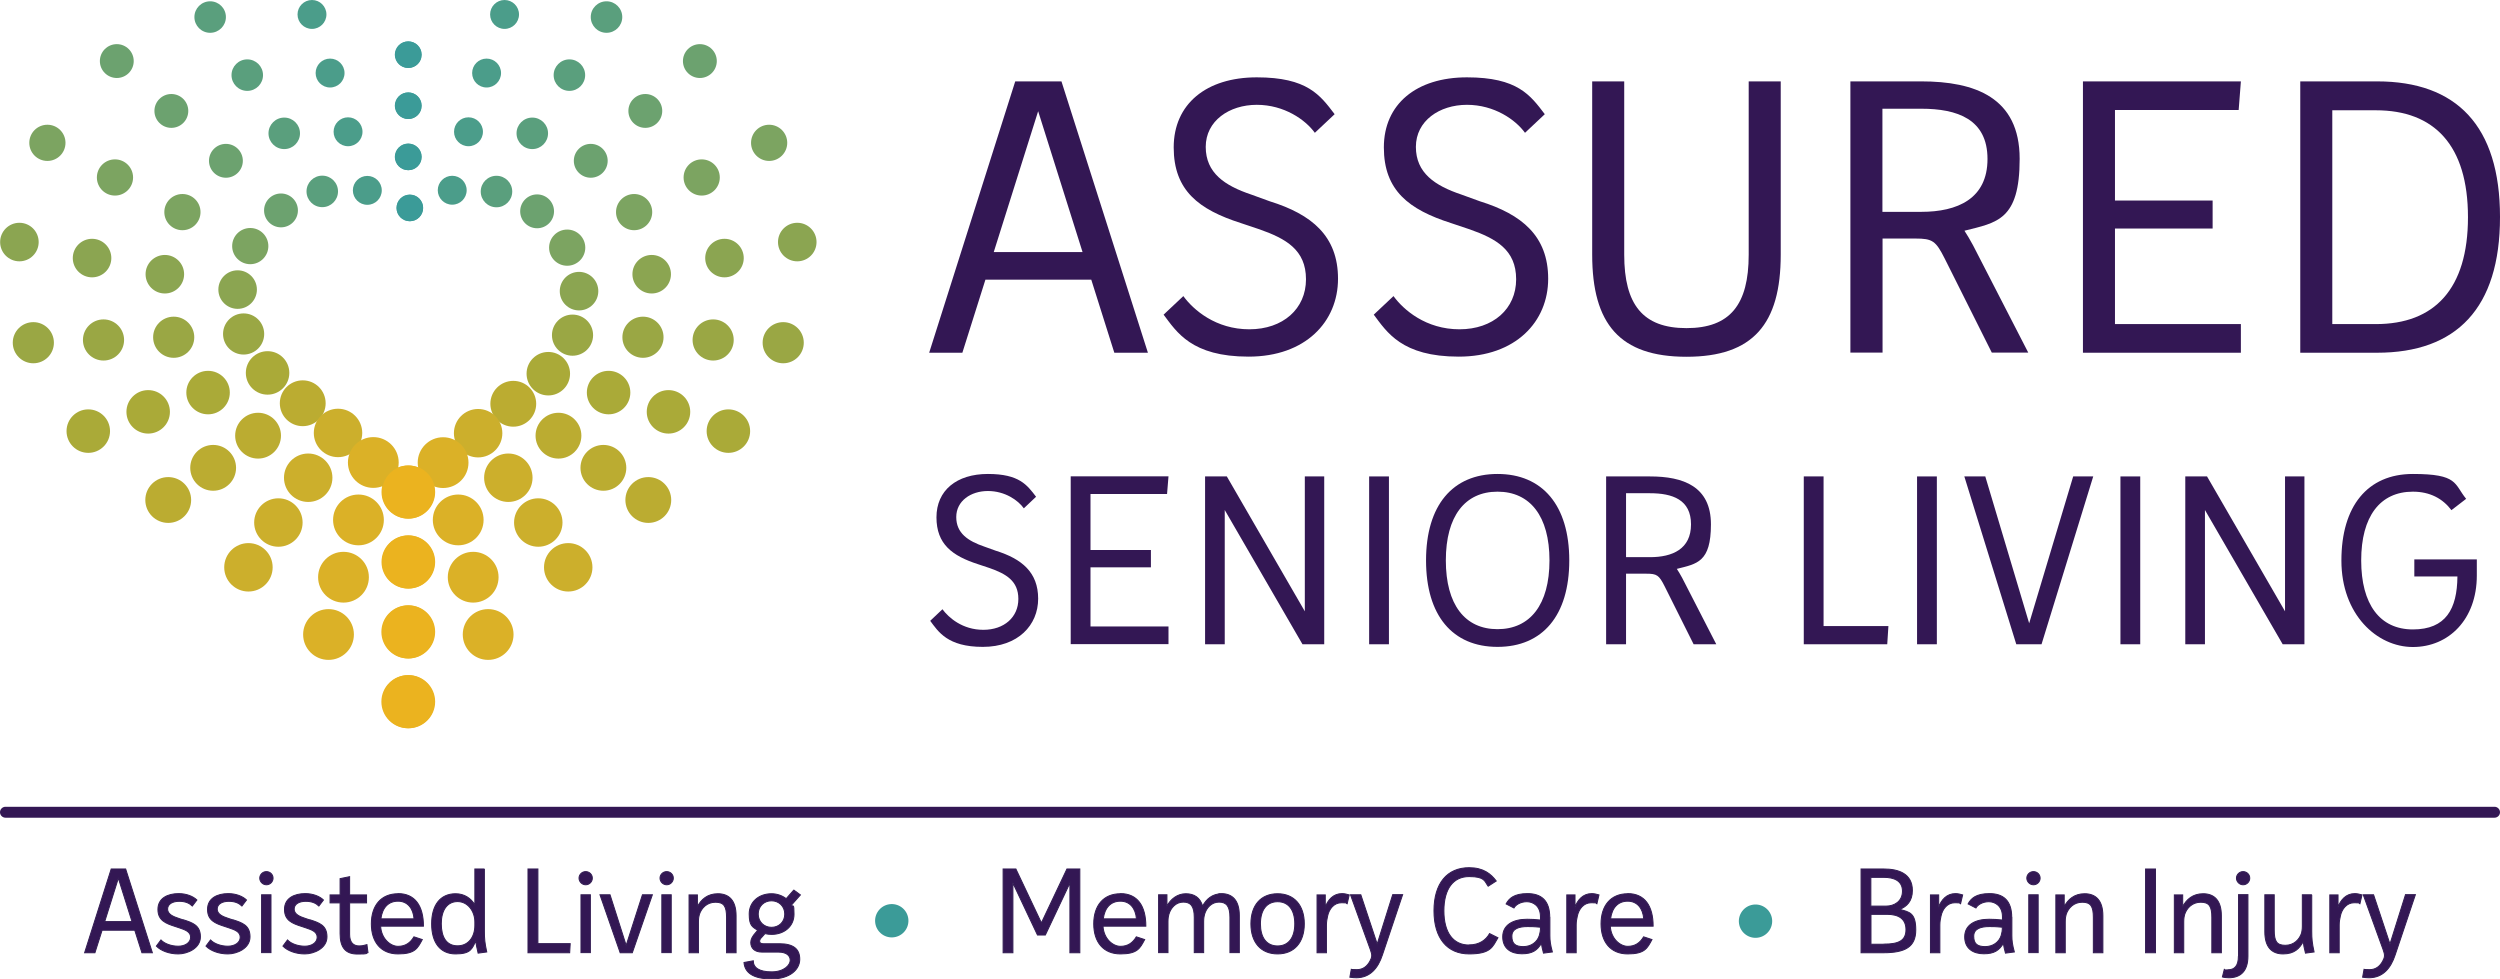<?xml version="1.0" encoding="UTF-8"?>
<svg id="Layer_1" xmlns="http://www.w3.org/2000/svg" version="1.1" viewBox="0 0 1920 751.9">
  <!-- Generator: Adobe Illustrator 29.7.1, SVG Export Plug-In . SVG Version: 2.1.1 Build 8)  -->
  <defs>
    <style>
      .st0, .st1 {
        fill: #331754;
      }

      .st2 {
        fill: #aaaa38;
      }

      .st3 {
        fill: #4b9d8a;
      }

      .st4 {
        fill: #ccaf2c;
      }

      .st5 {
        fill: #3b9b98;
      }

      .st6 {
        fill: #ebb31f;
      }

      .st7 {
        fill: #5a9f7d;
      }

      .st8 {
        fill: #bbac31;
      }

      .st9 {
        fill: #6ca26f;
      }

      .st10 {
        fill: #dbb127;
      }

      .st11 {
        fill: #9aa744;
      }

      .st12 {
        fill: #8ba551;
      }

      .st1 {
        stroke: #331d54;
        stroke-miterlimit: 10;
        stroke-width: .8px;
      }

      .st13 {
        fill: #7ca461;
      }
    </style>
  </defs>
  <g>
    <path class="st0" d="M1915.8,628H4.2c-2.3,0-4.2-1.9-4.2-4.2s1.9-4.2,4.2-4.2h1911.6c2.3,0,4.2,1.9,4.2,4.2s-1.9,4.2-4.2,4.2Z"/>
    <g>
      <g>
        <g>
          <circle class="st5" cx="314.8" cy="159.7" r="10.2"/>
          <circle class="st3" cx="347.3" cy="146.1" r="11.1"/>
          <circle class="st7" cx="381.3" cy="147.1" r="12.1"/>
          <circle class="st9" cx="412.5" cy="162.3" r="13"/>
          <circle class="st13" cx="435.6" cy="190.2" r="13.9"/>
          <circle class="st12" cx="444.7" cy="223.6" r="14.8"/>
          <circle class="st11" cx="439.7" cy="257.4" r="15.8"/>
          <circle class="st2" cx="421.1" cy="287" r="16.7"/>
          <circle class="st8" cx="394.2" cy="310.1" r="17.6"/>
          <circle class="st4" cx="367.2" cy="332.7" r="18.6"/>
          <circle class="st10" cx="340.3" cy="355.3" r="19.5"/>
          <circle class="st6" cx="313.4" cy="377.9" r="20.4"/>
        </g>
        <g>
          <circle class="st5" cx="313.4" cy="120.5" r="10.2"/>
          <circle class="st3" cx="359.8" cy="101.2" r="11.1"/>
          <circle class="st7" cx="408.8" cy="102.4" r="12.1"/>
          <circle class="st9" cx="453.7" cy="123.5" r="13"/>
          <circle class="st13" cx="487" cy="162.9" r="13.9"/>
          <circle class="st12" cx="500.5" cy="210.6" r="14.8"/>
          <circle class="st11" cx="493.8" cy="259" r="15.8"/>
          <circle class="st2" cx="467.4" cy="301.5" r="16.7"/>
          <circle class="st8" cx="428.9" cy="334.6" r="17.6"/>
          <circle class="st4" cx="390.4" cy="366.9" r="18.6"/>
          <circle class="st10" cx="351.9" cy="399.3" r="19.5"/>
          <circle class="st6" cx="313.4" cy="431.6" r="20.4"/>
        </g>
        <g>
          <circle class="st5" cx="313.4" cy="81.2" r="10.2"/>
          <circle class="st3" cx="373.7" cy="56.1" r="11.1"/>
          <circle class="st7" cx="437.3" cy="57.7" r="12.1"/>
          <circle class="st9" cx="495.6" cy="85.2" r="13"/>
          <circle class="st13" cx="538.9" cy="136.3" r="13.9"/>
          <circle class="st12" cx="556.4" cy="198.2" r="14.8"/>
          <circle class="st11" cx="547.7" cy="261.1" r="15.8"/>
          <circle class="st2" cx="513.4" cy="316.3" r="16.7"/>
          <circle class="st8" cx="463.4" cy="359.3" r="17.6"/>
          <circle class="st4" cx="413.4" cy="401.3" r="18.6"/>
          <circle class="st10" cx="363.4" cy="443.3" r="19.5"/>
          <circle class="st6" cx="313.3" cy="485.3" r="20.4"/>
        </g>
        <g>
          <circle class="st5" cx="313.4" cy="42" r="10.2"/>
          <circle class="st3" cx="387.5" cy="11.1" r="11.1"/>
          <circle class="st7" cx="465.8" cy="13.1" r="12.1"/>
          <circle class="st9" cx="537.5" cy="46.9" r="13"/>
          <circle class="st13" cx="590.7" cy="109.7" r="13.9"/>
          <circle class="st12" cx="612.3" cy="185.9" r="14.8"/>
          <circle class="st11" cx="601.5" cy="263.2" r="15.8"/>
          <circle class="st2" cx="559.4" cy="331.1" r="16.7"/>
          <circle class="st8" cx="497.9" cy="384" r="17.6"/>
          <circle class="st4" cx="436.4" cy="435.7" r="18.6"/>
          <circle class="st10" cx="374.9" cy="487.3" r="19.5"/>
          <circle class="st6" cx="313.3" cy="538.9" r="20.4"/>
        </g>
        <g>
          <g>
            <circle class="st5" cx="314.7" cy="159.7" r="10.2"/>
            <circle class="st3" cx="282.1" cy="146.2" r="11.1"/>
            <circle class="st7" cx="247.5" cy="147" r="12.1"/>
            <circle class="st9" cx="215.8" cy="161.6" r="13"/>
            <circle class="st13" cx="192.2" cy="189" r="13.9"/>
            <circle class="st12" cx="182.5" cy="222.4" r="14.8"/>
            <circle class="st11" cx="187.1" cy="256.5" r="15.8"/>
            <circle class="st2" cx="205.5" cy="286.4" r="16.7"/>
            <circle class="st8" cx="232.5" cy="309.7" r="17.6"/>
            <circle class="st4" cx="259.6" cy="332.5" r="18.6"/>
            <circle class="st10" cx="286.7" cy="355.2" r="19.5"/>
            <circle class="st6" cx="313.8" cy="377.9" r="20.4"/>
          </g>
          <g>
            <circle class="st5" cx="313.7" cy="120.5" r="10.2"/>
            <circle class="st3" cx="267.3" cy="101.2" r="11.1"/>
            <circle class="st7" cx="218.3" cy="102.4" r="12.1"/>
            <circle class="st9" cx="173.5" cy="123.5" r="13"/>
            <circle class="st13" cx="140.1" cy="162.9" r="13.9"/>
            <circle class="st12" cx="126.6" cy="210.6" r="14.8"/>
            <circle class="st11" cx="133.4" cy="259" r="15.8"/>
            <circle class="st2" cx="159.8" cy="301.5" r="16.7"/>
            <circle class="st8" cx="198.2" cy="334.6" r="17.6"/>
            <circle class="st4" cx="236.7" cy="366.9" r="18.6"/>
            <circle class="st10" cx="275.3" cy="399.3" r="19.5"/>
            <circle class="st6" cx="313.8" cy="431.6" r="20.4"/>
          </g>
          <g>
            <circle class="st5" cx="313.7" cy="81.2" r="10.2"/>
            <circle class="st3" cx="253.5" cy="56.1" r="11.1"/>
            <circle class="st7" cx="189.9" cy="57.7" r="12.1"/>
            <circle class="st9" cx="131.6" cy="85.2" r="13"/>
            <circle class="st13" cx="88.3" cy="136.3" r="13.9"/>
            <circle class="st12" cx="70.7" cy="198.2" r="14.8"/>
            <circle class="st11" cx="79.5" cy="261.1" r="15.8"/>
            <circle class="st2" cx="113.8" cy="316.3" r="16.7"/>
            <circle class="st8" cx="163.7" cy="359.3" r="17.6"/>
            <circle class="st4" cx="213.8" cy="401.3" r="18.6"/>
            <circle class="st10" cx="263.8" cy="443.3" r="19.5"/>
            <circle class="st6" cx="313.8" cy="485.3" r="20.4"/>
          </g>
          <g>
            <circle class="st5" cx="313.7" cy="42" r="10.2"/>
            <circle class="st3" cx="239.6" cy="11.1" r="11.1"/>
            <circle class="st7" cx="161.4" cy="13.1" r="12.1"/>
            <circle class="st9" cx="89.7" cy="46.9" r="13"/>
            <circle class="st13" cx="36.4" cy="109.7" r="13.9"/>
            <circle class="st12" cx="14.9" cy="185.9" r="14.8"/>
            <circle class="st11" cx="25.6" cy="263.2" r="15.8"/>
            <circle class="st2" cx="67.8" cy="331.1" r="16.7"/>
            <circle class="st8" cx="129.2" cy="384" r="17.6"/>
            <circle class="st4" cx="190.8" cy="435.7" r="18.6"/>
            <circle class="st10" cx="252.3" cy="487.3" r="19.5"/>
            <circle class="st6" cx="313.8" cy="538.9" r="20.4"/>
          </g>
        </g>
      </g>
      <g>
        <path class="st0" d="M714.4,476.8l9.4-8.9c4.8,6.5,15.4,15.8,31.4,15.8s26.9-9.7,26.9-23.7-9.6-19.3-22-23.7l-9-3c-19.8-6.4-31.9-15.4-31.9-36s15.4-33.3,39.5-33.3,30.1,8.5,37,17.5l-9.4,8.9c-4.4-6.2-14.5-13.3-27.6-13.3s-24.3,7.6-24.3,20,9,18.4,21.6,22.7l8.9,3.2c19.8,6.2,32.4,16.5,32.4,36.8s-15.4,37-42.5,37-34.2-11.7-40.4-20Z"/>
        <path class="st0" d="M837.5,435.8v45.3h59.9v13.6h-75.1v-128.9h75.1l-1.1,13.6h-58.8v43h46.4v13.3h-46.4Z"/>
        <path class="st0" d="M925.5,494.8v-128.9h16.7l59.9,103.6v-103.6h14.9v128.9h-16.7l-59.7-103.1v103.1h-15.1Z"/>
        <path class="st0" d="M1051.5,494.8v-128.9h15.2v128.9h-15.2Z"/>
        <path class="st0" d="M1095.2,430.4c0-42.3,20.4-66.4,54.9-66.4s55.1,24.1,55.1,66.4-20.5,66.4-55.1,66.4-54.9-24.1-54.9-66.4ZM1190,430.4c0-34-14.9-52.8-39.9-52.8s-39.7,18.8-39.7,52.8,14.7,52.8,39.7,52.8,39.9-18.8,39.9-52.8Z"/>
        <path class="st0" d="M1233.5,494.8v-128.9h33.7c25.5,0,46.8,7.6,46.8,36.8s-10.8,30.3-26.2,34.2c1.2,1.9,2.7,4.2,4.1,6.9l26.2,51h-17.4l-22.3-44.6c-4.3-8.5-5.9-9.6-14-9.6h-15.6v54.2h-15.2ZM1248.8,378.8v49.1h18.4c17.2,0,31.5-6.2,31.5-25.2s-14.3-23.9-31.5-23.9h-18.4Z"/>
        <path class="st0" d="M1385.3,494.8v-128.9h15.2v114.9h49.8l-.9,14h-64.1Z"/>
        <path class="st0" d="M1472.3,494.8v-128.9h15.2v128.9h-15.2Z"/>
        <path class="st0" d="M1548.5,494.8l-39.9-128.9h16.1l33.7,112.8,33.8-112.8h15.4l-39.7,128.9h-19.5Z"/>
        <path class="st0" d="M1628.5,494.8v-128.9h15.2v128.9h-15.2Z"/>
        <path class="st0" d="M1678.3,494.8v-128.9h16.7l59.9,103.6v-103.6h14.9v128.9h-16.7l-59.7-103.1v103.1h-15.1Z"/>
        <path class="st0" d="M1798.2,430.4c0-41.6,20-66.4,54.9-66.4s31.5,7.6,40.9,19.1l-11.3,8.7c-6.7-8.9-16.5-14.2-29.6-14.2-25.3,0-39.7,19.1-39.7,52.8s14.3,53,39.7,53,34-15.8,34.2-40.7h-33.1v-13.1h48v12.4c0,33.7-21.6,54.9-49.1,54.9s-54.9-24.8-54.9-66.4Z"/>
      </g>
      <g>
        <path class="st0" d="M713.6,270.9l66.1-208.4h35.5l66.4,208.4h-25.8l-17.7-56.1h-81.3l-17.7,56.1h-25.5ZM763.3,193.6h68.1l-34.1-108.2-34.1,108.2Z"/>
        <path class="st0" d="M893.6,241.7l15.2-14.3c7.7,10.6,24.9,25.5,50.7,25.5s43.5-15.7,43.5-38.4-15.5-31.2-35.5-38.3l-14.6-4.9c-32.1-10.3-51.5-24.9-51.5-58.1s24.9-53.8,63.8-53.8,48.7,13.7,59.8,28.3l-15.2,14.3c-7.2-10-23.5-21.5-44.6-21.5s-39.2,12.3-39.2,32.3,14.6,29.8,34.9,36.6l14.3,5.2c32.1,10,52.4,26.6,52.4,59.5s-24.9,59.8-68.7,59.8-55.2-18.9-65.3-32.3Z"/>
        <path class="st0" d="M1055,241.7l15.2-14.3c7.7,10.6,24.9,25.5,50.7,25.5s43.5-15.7,43.5-38.4-15.5-31.2-35.5-38.3l-14.6-4.9c-32.1-10.3-51.5-24.9-51.5-58.1s24.9-53.8,63.8-53.8,48.7,13.7,59.8,28.3l-15.2,14.3c-7.2-10-23.5-21.5-44.6-21.5s-39.2,12.3-39.2,32.3,14.6,29.8,34.9,36.6l14.3,5.2c32.1,10,52.4,26.6,52.4,59.5s-24.9,59.8-68.7,59.8-55.2-18.9-65.3-32.3Z"/>
        <path class="st0" d="M1222.8,195.6V62.5h24.6v133.1c0,38.3,14.3,56.4,47.8,56.4s47.8-18,47.8-56.4V62.5h24.6v133.1c0,53.2-21.2,78.4-72.4,78.4s-72.4-25.2-72.4-78.4Z"/>
        <path class="st0" d="M1421.1,270.9V62.5h54.4c41.2,0,75.6,12.3,75.6,59.5s-17.5,48.9-42.4,55.2c2,3.1,4.3,6.9,6.6,11.2l42.4,82.4h-28l-36.1-72.1c-6.9-13.7-9.4-15.5-22.6-15.5h-25.2v87.6h-24.6ZM1445.7,83.4v79.3h29.8c27.8,0,50.9-10,50.9-40.6s-23.2-38.6-50.9-38.6h-29.8Z"/>
        <path class="st0" d="M1624.3,175.6v73.3h96.7v22h-121.3V62.5h121.3l-1.7,22h-95v69.5h75v21.5h-75Z"/>
        <path class="st0" d="M1766.6,270.9V62.5h59c61,0,94.4,34.1,94.4,104.2s-33.5,104.2-94.4,104.2h-59ZM1791.2,84.6v164.3h33.5c44.9,0,70.7-26.9,70.7-82.1s-25.8-82.1-70.7-82.1h-33.5Z"/>
      </g>
    </g>
  </g>
  <g>
    <g>
      <path class="st1" d="M85.4,667.4l-20.4,64.3h7.9l5.5-17.3h25.1l5.5,17.3h8l-20.5-64.3h-11ZM80.4,707.8l10.5-33.4,10.5,33.4h-21Z"/>
      <path class="st1" d="M140.7,706.5l-3.3-1.1c-4.3-1.4-8.7-3.2-8.7-7.2s4-6,8.9-6,7.9,1.5,10.1,3.6l3.5-4.6c-2.9-2.8-8-4.9-14-4.9-8.5,0-15.9,3.6-15.9,12.1s6,10.8,13.2,13.1l3.3,1.1c4.5,1.5,8.6,3,8.6,7.2s-4.3,6.9-9.5,6.9-10.6-1.9-13.3-4.8l-3.5,4.7c3.5,3.6,9.9,6,16.8,6s17-4.2,17-13.1-6-10.8-13.1-13.1Z"/>
      <path class="st1" d="M178.8,706.5l-3.3-1.1c-4.3-1.4-8.7-3.2-8.7-7.2s4-6,8.9-6,7.9,1.5,10.1,3.6l3.5-4.6c-2.9-2.8-8-4.9-14-4.9-8.5,0-15.9,3.6-15.9,12.1s6,10.8,13.2,13.1l3.3,1.1c4.5,1.5,8.6,3,8.6,7.2s-4.3,6.9-9.5,6.9-10.6-1.9-13.3-4.8l-3.5,4.7c3.5,3.6,9.9,6,16.8,6s17-4.2,17-13.1-6-10.8-13.1-13.1Z"/>
      <path class="st1" d="M204.6,669.4c-2.8,0-5.1,2.3-5.1,5s2.3,5.1,5.1,5.1,5.1-2.3,5.1-5.1-2.3-5-5.1-5Z"/>
      <rect class="st1" x="200.9" y="687.2" width="7.2" height="44.4"/>
      <path class="st1" d="M237.9,706.5l-3.3-1.1c-4.3-1.4-8.7-3.2-8.7-7.2s4-6,8.9-6,7.9,1.5,10.1,3.6l3.5-4.6c-2.9-2.8-8-4.9-14-4.9-8.5,0-15.9,3.6-15.9,12.1s6,10.8,13.2,13.1l3.3,1.1c4.5,1.5,8.6,3,8.6,7.2s-4.3,6.9-9.5,6.9-10.6-1.9-13.3-4.8l-3.5,4.7c3.5,3.6,9.9,6,16.8,6s17-4.2,17-13.1-6-10.8-13.1-13.1Z"/>
      <path class="st1" d="M275.9,726.5c-4.9,0-7.4-3.1-7.4-8.9v-24.2h13v-6.1h-13v-14l-7.3,1.5v12.5h-7.7v6.1h7.7v23.6c0,10.6,4.1,15.7,13.3,15.7s5.8-.4,8.1-1.1l-.8-6.1c-1.9.6-4.1,1-5.9,1Z"/>
      <path class="st1" d="M305.7,686.4c-13,0-20.5,9.1-20.5,23.1s7.4,23.1,20.5,23.1,15-4.3,18.6-11l-6.4-2.1c-2.7,4.5-6.4,7.3-12.2,7.3s-12.9-5.8-13.4-15.5h32.9c0-15.7-6.6-25-19.5-25ZM305.7,692.1c7.2,0,11.7,5.4,12.3,13.6h-25.5c1.1-8.7,5.8-13.6,13.2-13.6Z"/>
      <path class="st1" d="M372,667.4h-7.3v27.5c-3.1-5-8-8.5-14.8-8.5-11.8,0-18.4,8.8-18.4,23.1s6.5,23.1,18.4,23.1,12.5-4.1,15.5-9.8c.3,2.4.8,5,1.8,9.2l6.6-.9c-1.5-7-1.8-9.9-1.8-16v-47.8ZM364.7,710.7c0,8.9-4.9,15.7-13.3,15.7s-12.5-6.4-12.5-17,4.7-17,12.5-17,13.3,7.3,13.3,15.7v2.5Z"/>
      <polygon class="st1" points="413.1 667.4 405.5 667.4 405.5 731.7 437.5 731.7 437.9 724.7 413.1 724.7 413.1 667.4"/>
      <rect class="st1" x="446.2" y="687.2" width="7.2" height="44.4"/>
      <path class="st1" d="M449.8,669.4c-2.8,0-5.1,2.3-5.1,5s2.3,5.1,5.1,5.1,5.1-2.3,5.1-5.1-2.3-5-5.1-5Z"/>
      <polygon class="st1" points="480.9 726.1 468.5 687.2 460.8 687.2 476.3 731.7 485.6 731.7 501 687.2 493.4 687.2 480.9 726.1"/>
      <rect class="st1" x="508.3" y="687.2" width="7.2" height="44.4"/>
      <path class="st1" d="M512,669.4c-2.8,0-5.1,2.3-5.1,5s2.3,5.1,5.1,5.1,5.1-2.3,5.1-5.1-2.3-5-5.1-5Z"/>
      <path class="st1" d="M551.3,686.4c-7.9,0-12.8,4.4-15.7,9.9v-9h-6.4v44.4h7.2v-23.8c0-3,.4-4.4.7-5.6,1.6-4.9,5.8-9.4,12.4-9.4s8.5,3.3,8.5,11.7v27.1h7.3v-28.4c0-11.7-5.4-16.9-14-16.9Z"/>
      <path class="st1" d="M609.5,683.7l-5.7,6.5c-3-2.3-6.9-3.8-11.3-3.8-9.6,0-17.1,6.2-17.1,15.5s2.5,9.8,6.5,12.6l-1.4,1.6c-2.7,3-3.9,5.3-3.9,7.7,0,4.3,2.8,7.4,8.7,7.4h12.6c6.1,0,9,2.7,9,6.3s-4.6,8.9-14.3,8.9-14.1-3.3-14.1-8.5l-7.1,1.3c.6,7.7,6.9,12.6,21.2,12.6s21.6-7.4,21.6-15.1-4.7-11.9-15.5-11.9h-12.5c-1.9,0-2.8-.7-2.8-1.9s.5-2,1.9-3.4l2.2-2.5c1.6.4,3.4.6,5.1.6,9.7,0,17.2-6.2,17.2-15.5s-.8-5-2-7l6.9-7.8-5-3.7ZM592.5,712.2c-5.7,0-10.2-4.2-10.2-10.2s4.5-10.2,10.2-10.2,10.2,4.2,10.2,10.2-4.4,10.2-10.2,10.2Z"/>
      <polygon class="st1" points="799.8 708.8 780.2 667.4 770.4 667.4 770.4 731.7 777.9 731.7 777.9 678.1 796.8 718.1 802.8 718.1 821.7 678.1 821.7 731.7 829.3 731.7 829.3 667.4 819.4 667.4 799.8 708.8"/>
      <path class="st1" d="M860.5,686.4c-13,0-20.5,9.1-20.5,23.1s7.4,23.1,20.5,23.1,15-4.3,18.6-11l-6.4-2.1c-2.7,4.5-6.4,7.3-12.2,7.3s-12.9-5.8-13.4-15.5h32.9c0-15.7-6.6-25-19.5-25ZM860.5,692.1c7.2,0,11.7,5.4,12.3,13.6h-25.5c1.1-8.7,5.8-13.6,13.2-13.6Z"/>
      <path class="st1" d="M938.2,686.4c-7.1,0-11.8,4.2-14.6,9.5-1.9-6.5-6.4-9.5-12.9-9.5s-11.7,4.2-14.5,9.5v-8.7h-6.4v44.4h7.2v-23.8c0-3,.4-4.4.7-5.6,1.4-4.9,5.3-9.4,11.1-9.4s8.4,3.3,8.4,11.7v27.1h7.2v-23.8c0-3,.4-4.4.7-5.6,1.4-4.9,5.3-9.4,11.1-9.4s8.4,3.3,8.4,11.7v27.1h7.2v-28.4c0-11.7-5.3-16.9-13.9-16.9Z"/>
      <path class="st1" d="M981.2,686.4c-12.8,0-20.5,8.8-20.5,23.1s7.7,23.1,20.5,23.1,20.5-8.9,20.5-23.1-7.8-23.1-20.5-23.1ZM981.2,726.5c-8.5,0-13.2-6.4-13.2-17s4.8-17,13.2-17,13.2,6.4,13.2,17-4.8,17-13.2,17Z"/>
      <path class="st1" d="M1017.8,697v-9.7h-6.3v44.4h7.2v-21.3c0-2.6.4-4.7.9-6.9,1.1-5.3,4.8-10.2,10.6-10.2s3.1.4,4.4.8l1.6-6.8c-1.8-.5-3.5-1-5.5-1-6.8,0-10.9,4.9-13,10.6Z"/>
      <path class="st1" d="M1057.7,725.1l-12.6-37.9h-7.9l15.2,42c1.6,4.3,1.4,5.9-.3,9-2.1,3.9-5.3,6.5-10,6.5s-3.7-.2-4.3-.3l-1.1,6.1c1.3.2,3.3.4,4.9.4,10.5,0,16.7-7.2,20.1-17.6l15.5-46.2h-7.6l-11.9,37.9Z"/>
      <path class="st1" d="M1128.3,725.8c-12.2,0-19.4-9.4-19.4-26.3s7.2-26.3,19.4-26.3,11.8,3.6,14.6,7.4l6.2-4c-4.1-5.4-9.8-10.2-20.8-10.2-16.9,0-27,12-27,33.1s10.2,33.1,27,33.1,18-5.5,22.1-12.4l-6.4-3.2c-2.7,4.8-7.7,8.7-15.7,8.7Z"/>
      <path class="st1" d="M1190.2,704.6c0-13.2-6.7-18.3-17.1-18.3s-14.2,3.8-16.4,7.9l6,3.1c1.3-2.4,5.1-4.8,9.9-4.8s10.5,3.2,10.5,11.6v2.5c-3.4-.4-7.3-.6-10.3-.6-11,0-18.7,4.5-18.7,13.5s6.4,13,14.7,13,11.8-2.8,15-8c.3,2,.7,4.3,1.6,7.5l6.8-.9c-1.5-5.6-1.9-8.6-1.9-12.5v-14ZM1182.3,718.2c-1.6,5.4-6.4,8.8-12.4,8.8s-8.8-2.1-8.8-8,5.7-7.4,12-7.4,6.7.3,10,.5c0,2.8-.3,4.3-.8,6Z"/>
      <path class="st1" d="M1209.6,697v-9.7h-6.3v44.4h7.2v-21.3c0-2.6.4-4.7.9-6.9,1.1-5.3,4.8-10.2,10.6-10.2s3.1.4,4.4.8l1.6-6.8c-1.8-.5-3.5-1-5.5-1-6.8,0-10.9,4.9-13,10.6Z"/>
      <path class="st1" d="M1250.1,686.4c-13,0-20.5,9.1-20.5,23.1s7.4,23.1,20.5,23.1,15-4.3,18.6-11l-6.4-2.1c-2.7,4.5-6.4,7.3-12.2,7.3s-12.9-5.8-13.4-15.5h32.9c0-15.7-6.6-25-19.5-25ZM1250.1,692.1c7.2,0,11.7,5.4,12.3,13.6h-25.5c1.1-8.7,5.8-13.6,13.2-13.6Z"/>
      <path class="st1" d="M1458.9,698.4c5.5-2.1,9.8-6.4,9.8-14.5,0-12.9-10.6-16.5-21.8-16.5h-17.6v64.3h17.2c16.7,0,24.8-4.5,24.8-17.5s-4.7-13.8-12.5-15.8ZM1436.9,673.8h9.9c7.8,0,14.3,2.6,14.3,10.6s-6.4,11.5-12.5,11.5h-11.8v-22.1ZM1447,725.2h-10.1v-23h12.3c9.2,0,14.6,3.6,14.6,11.8s-5.3,11.1-16.8,11.1Z"/>
      <path class="st1" d="M1488.9,697v-9.7h-6.3v44.4h7.2v-21.3c0-2.6.4-4.7.9-6.9,1.1-5.3,4.8-10.2,10.6-10.2s3.1.4,4.4.8l1.6-6.8c-1.8-.5-3.5-1-5.5-1-6.8,0-10.9,4.9-13,10.6Z"/>
      <path class="st1" d="M1545,704.6c0-13.2-6.7-18.3-17.1-18.3s-14.2,3.8-16.4,7.9l6,3.1c1.3-2.4,5.1-4.8,9.9-4.8s10.5,3.2,10.5,11.6v2.5c-3.4-.4-7.3-.6-10.3-.6-11,0-18.7,4.5-18.7,13.5s6.5,13,14.7,13,11.8-2.8,15-8c.3,2,.7,4.3,1.6,7.5l6.8-.9c-1.5-5.6-1.9-8.6-1.9-12.5v-14ZM1537,718.2c-1.6,5.4-6.4,8.8-12.4,8.8s-8.8-2.1-8.8-8,5.7-7.4,12-7.4,6.7.3,10,.5c0,2.8-.3,4.3-.8,6Z"/>
      <rect class="st1" x="1558.1" y="687.2" width="7.2" height="44.4"/>
      <path class="st1" d="M1561.7,669.4c-2.8,0-5.1,2.3-5.1,5s2.3,5.1,5.1,5.1,5.1-2.3,5.1-5.1-2.3-5-5.1-5Z"/>
      <path class="st1" d="M1601,686.4c-7.9,0-12.8,4.4-15.7,9.9v-9h-6.4v44.4h7.2v-23.8c0-3,.4-4.4.7-5.6,1.6-4.9,5.8-9.4,12.4-9.4s8.5,3.3,8.5,11.7v27.1h7.3v-28.4c0-11.7-5.4-16.9-14-16.9Z"/>
      <rect class="st1" x="1647.8" y="667.4" width="7.6" height="64.3"/>
      <path class="st1" d="M1692,686.4c-7.9,0-12.8,4.4-15.7,9.9v-9h-6.4v44.4h7.2v-23.8c0-3,.4-4.4.7-5.6,1.6-4.9,5.8-9.4,12.4-9.4s8.5,3.3,8.5,11.7v27.1h7.3v-28.4c0-11.7-5.4-16.9-14-16.9Z"/>
      <path class="st1" d="M1719.1,734.5c0,7.2-2.9,10.3-7.9,10.3s-1.9,0-2.9-.4l-1.5,5.9c1.2.4,3.3.6,5,.6,8.8,0,14.6-5,14.6-16.5v-47.3h-7.2v47.3Z"/>
      <path class="st1" d="M1722.7,669.4c-2.8,0-5.1,2.3-5.1,5s2.3,5.1,5.1,5.1,5.1-2.3,5.1-5.1-2.3-5-5.1-5Z"/>
      <path class="st1" d="M1775.5,687.2h-7.3v24.1c0,2.8-.4,4.2-.6,5.3-1.6,4.9-5.8,9.4-12.5,9.4s-8.5-3.2-8.5-11.7v-27.1h-7.2v28.4c0,11.7,5.3,17,14,17s12.6-4.2,15.5-9.5c.2,2.3.7,4.9,1.7,8.9l6.6-.9c-1.5-7-1.8-9.9-1.8-16v-27.9Z"/>
      <path class="st1" d="M1795.6,697v-9.7h-6.3v44.4h7.2v-21.3c0-2.6.4-4.7.9-6.9,1.1-5.3,4.8-10.2,10.6-10.2s3.1.4,4.4.8l1.6-6.8c-1.8-.5-3.5-1-5.5-1-6.8,0-10.9,4.9-13,10.6Z"/>
      <path class="st1" d="M1847.4,687.2l-11.9,37.9-12.6-37.9h-7.9l15.2,42c1.6,4.3,1.4,5.9-.3,9-2.1,3.9-5.3,6.5-10,6.5s-3.7-.2-4.3-.3l-1.1,6.1c1.3.2,3.3.4,4.9.4,10.5,0,16.7-7.2,20.1-17.6l15.5-46.2h-7.6Z"/>
    </g>
    <g>
      <circle class="st5" cx="684.9" cy="707.9" r="12.8" transform="translate(-299.6 739) rotate(-47.8)"/>
      <circle class="st5" cx="1348.1" cy="707.9" r="12.8" transform="translate(-131.7 349.3) rotate(-14.1)"/>
    </g>
  </g>
</svg>